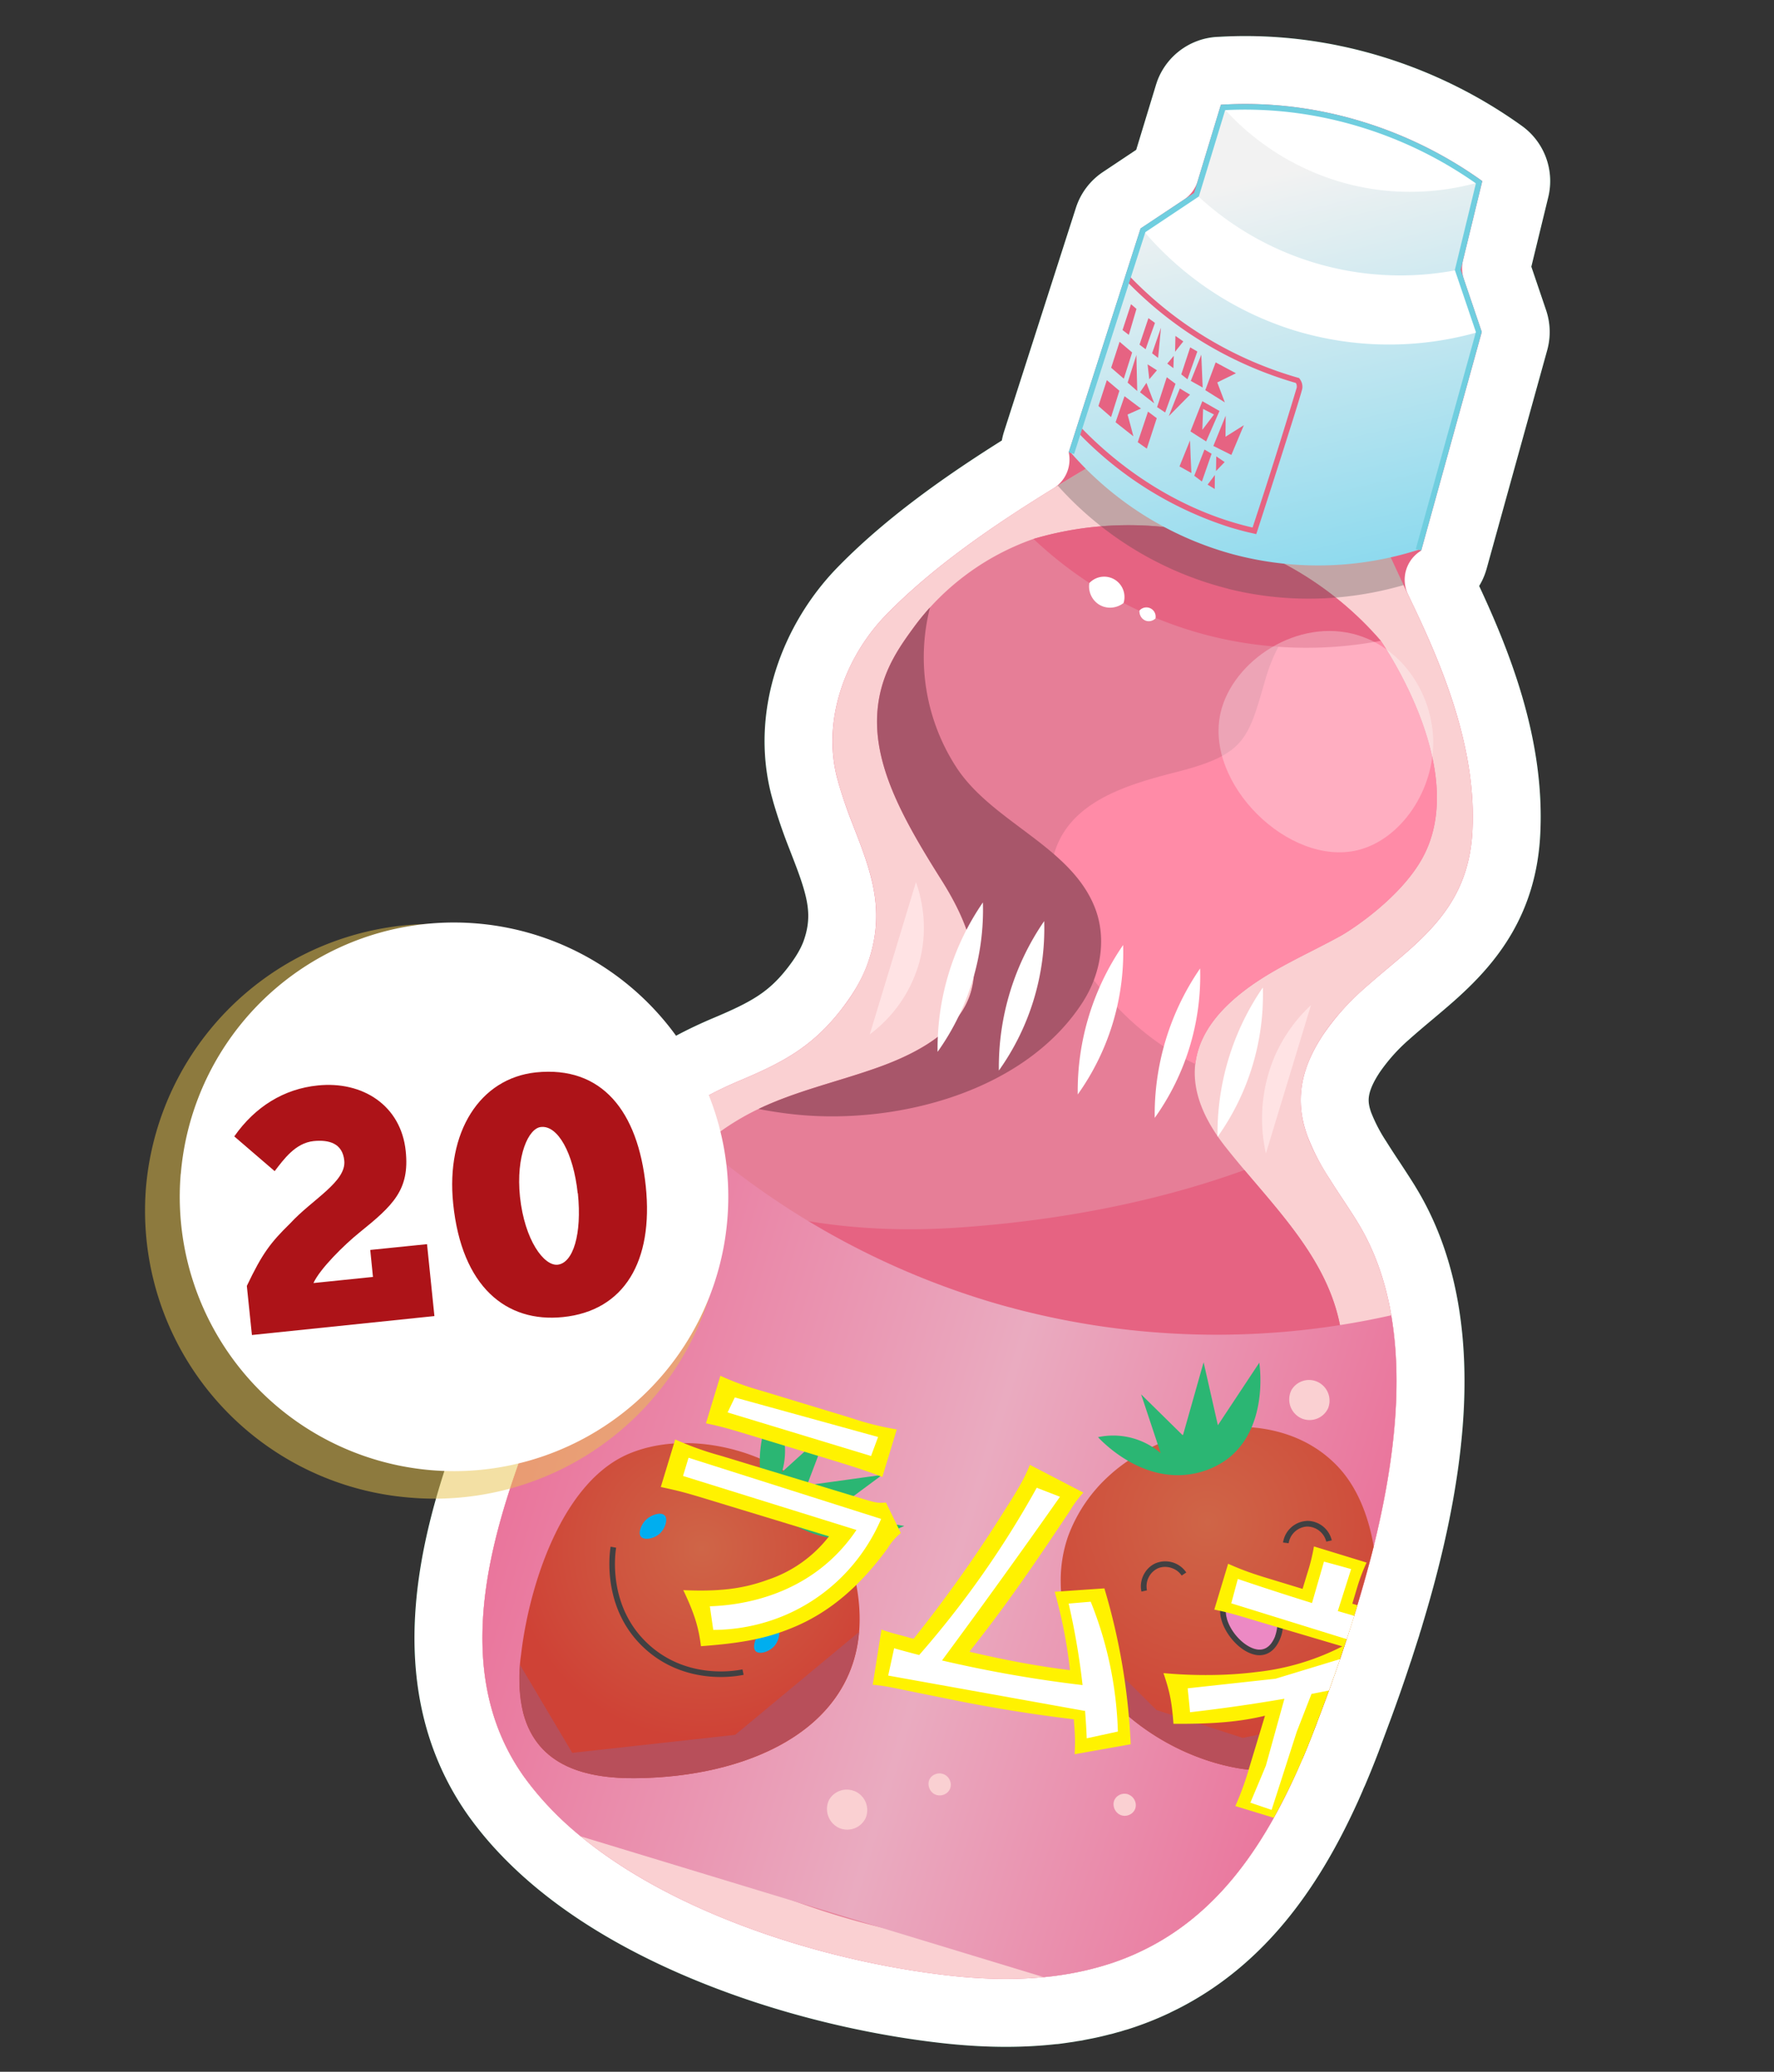 <svg viewBox="0 0 209 244" fill="none" xmlns="http://www.w3.org/2000/svg"><rect x="0" y="0" width="209" height="244" fill="#333333" stroke="none"/><path d="m69.97 137.96.01.03.02.08-.02-.08v-.03Zm0 0v-.06l-.01-.06-.01-.03v-.01.04l.01.06.01.06Zm73.87-129.63c4.28-.25 8.61.06 12.89.92l.85.18a52.7 52.7 0 0 1 19.18 8.5l.18.13a4 4 0 0 1 1.58 4.21l-2.27 9.32 2.11 6.22a4 4 0 0 1 .07 2.35l-7.14 25.75a4 4 0 0 1-1.8 2.38l.78 1.63c3.9 8.23 7.7 17.95 7.2 28.07-.38 8.02-4.25 12.76-8.34 16.48-.99.9-2.01 1.75-2.97 2.56-.98.82-1.9 1.6-2.79 2.4a24.08 24.08 0 0 0-4.22 4.76l-.23.35c-2.04 3.3-1.94 5.6-1.14 7.85a22.4 22.4 0 0 0 2.17 4.2c.49.78 1.01 1.57 1.57 2.42.56.84 1.15 1.75 1.73 2.68l.07.12c4.34 7.04 5.53 15.43 5.15 23.72-.39 8.32-2.36 16.89-4.69 24.58l-.03.1c-.1.37-.23.75-.33 1.1a164.95 164.95 0 0 1-.96 3l-.05.12a211.15 211.15 0 0 1-2.09 6.03l-.06.17-1.58 4.25a108.01 108.01 0 0 1-1.51 3.74l-.01.01-.02.06-.02.03-.29.68-.48 1.09-.17.37c-4.38 9.57-10.23 17.6-19.23 22.17l-.88.43a1.4 1.4 0 0 0-.08.04l.02-.01a35 35 0 0 1-4.32 1.68l-.03.01-.07.02-.7.22-.1.02-.7.2-.07.02h-.03c-.75.2-1.5.38-2.28.53l-.77.15-.05.01-.13.03-.67.1-.08.02-.12.02-.69.1-.2.03-.73.1h-.12.02c-3.63.42-7.56.42-11.8 0-7.9-.8-17.23-2.8-26.08-6.12-8.82-3.3-17.45-7.98-23.73-14.27l-.29-.29-.23-.24a37.78 37.78 0 0 1-3.1-3.62l-.4-.54c-9.75-13.6-4.96-30.47-.67-42.12l.05-.16a116.8 116.8 0 0 0 2.95-9.55l.01-.06c1.47-5.36 2.96-11.18 5.34-16.72a49.49 49.49 0 0 1 2.84-5.64l.2-.35c.44-.72.9-1.43 1.4-2.12l.07-.1a60.75 60.75 0 0 1 .98-1.3l.05-.07.02-.02.33-.4c3.47-4.18 7.8-7.08 13.54-9.5 4.75-2 7.48-3.5 10.27-7.08 1.14-1.46 2-2.87 2.52-4.3 1.17-3.28.9-5.93.04-8.8-.46-1.55-1.06-3.06-1.76-4.87a58.51 58.51 0 0 1-1.75-5.08l-.22-.8c-2.19-8.46 1.19-17.27 6.77-23 5.9-6.06 13.45-11.18 20.48-15.51a4 4 0 0 1 .1-2.07l8.47-26.37a4 4 0 0 1 1.6-2.1l5.1-3.4 2.74-9 .1-.3a4 4 0 0 1 3.47-2.54l.23-.01h.03Zm13.42 194.7h-.02.07-.05Zm1.65-3.78-.09.03h-.05.05l.09-.03.06-.01-.06.01Zm-96.34-41.77-.1.07-.09.06-.03.02.03-.02.08-.06.1-.07.07-.04-.06.04Z" fill="#006A39" stroke="#006A39" stroke-width="8" stroke-linejoin="round"/><path d="M69.97 137.96v.03l.02.08-.01-.08v-.03Zm0 0v-.06l-.02-.06v-.04.04l.01.06.01.06Zm73.87-129.63c4.28-.25 8.61.06 12.88.92l.86.18a52.7 52.7 0 0 1 19.18 8.5l.18.13a4 4 0 0 1 1.58 4.21l-2.27 9.32 2.11 6.22a4 4 0 0 1 .07 2.35l-7.14 25.75a4 4 0 0 1-1.8 2.37l.78 1.64c3.9 8.23 7.7 17.95 7.2 28.07-.38 8.02-4.25 12.76-8.34 16.48-.99.9-2.01 1.75-2.97 2.56-.98.82-1.9 1.6-2.8 2.4a24.73 24.73 0 0 0-4.22 4.76l-.22.35c-2.05 3.3-1.94 5.6-1.14 7.85a22.4 22.4 0 0 0 2.17 4.2c.49.78 1 1.57 1.57 2.42.55.84 1.15 1.75 1.73 2.68l.07.12c4.34 7.04 5.53 15.43 5.15 23.72-.39 8.32-2.36 16.89-4.69 24.58l-.03.1c-.1.37-.23.75-.34 1.1l-.05.19-.9 2.8-.05.13a186.9 186.9 0 0 1-2.09 6.03l-.06.17-1.58 4.25a108.01 108.01 0 0 1-1.51 3.74l-.01.01-.02.06-.02.03-.3.68h.01l-.48 1.09-.17.37c-4.38 9.57-10.23 17.6-19.24 22.17l-.88.43-.05.02a.76.76 0 0 0-.02.02l.02-.01a35 35 0 0 1-4.35 1.7l-.07.01-.7.22h-.01l-.08.02-.72.2-.06.02h-.04c-.74.2-1.5.38-2.27.53l-.77.15-.05.01-.13.03-.67.1-.08.02-.12.02-.69.1-.2.03-.73.1h-.07a.5.5 0 0 0-.04 0h-.01.02c-3.63.42-7.56.42-11.8 0-7.91-.8-17.23-2.8-26.08-6.12-8.82-3.3-17.45-7.98-23.73-14.27l-.29-.29-.23-.24a37.78 37.78 0 0 1-3.1-3.62l-.4-.54c-9.75-13.6-4.96-30.47-.67-42.12l.05-.16a117.3 117.3 0 0 0 2.95-9.55l.01-.06c1.47-5.36 2.96-11.18 5.34-16.72a49.47 49.47 0 0 1 2.84-5.64l.2-.35c.44-.72.9-1.43 1.39-2.12l.08-.1a60.37 60.37 0 0 1 .98-1.3l.05-.07.02-.02.33-.4c3.47-4.18 7.8-7.08 13.54-9.5 4.75-2 7.48-3.5 10.27-7.08 1.14-1.46 2-2.87 2.52-4.3 1.17-3.28.9-5.93.04-8.8-.46-1.55-1.06-3.06-1.76-4.87a58.51 58.51 0 0 1-1.75-5.08l-.22-.8c-2.19-8.46 1.19-17.27 6.77-23 5.9-6.06 13.45-11.18 20.48-15.51a4 4 0 0 1 .1-2.07l8.47-26.37a4 4 0 0 1 1.6-2.1l5.1-3.4 2.74-9 .1-.3a4 4 0 0 1 3.47-2.54l.23-.01h.03Zm13.42 194.7h-.02.06-.04Zm1.65-3.78-.1.03h-.04.04l.1-.03.06-.01-.06.01Zm-96.35-41.77-.1.07-.08.06a.73.73 0 0 1-.04.02l.04-.02.08-.06.1-.07.07-.04-.07.04Z" fill="#E66382" stroke="#fff" stroke-width="8" stroke-linejoin="round"/><path d="M159.85 143.8c-4.4-7.06-9.72-12.65-4.33-21.37 5.8-9.37 17.33-11.55 17.96-24.64.47-9.69-3.45-19.2-7.59-27.76-3.5-7.2-7.93-19.5-16.89-21.26-7.56-1.47-15.3 2.97-21.53 6.7-7.94 4.75-16.62 10.32-23.08 16.95-4.83 4.95-7.53 12.37-5.76 19.21 1.98 7.66 6.66 13.28 3.57 21.9a19.72 19.72 0 0 1-3.13 5.41c-3.4 4.38-6.89 6.21-11.86 8.3-8.99 3.79-13.47 8.49-17.3 17.4-3.62 8.42-5.07 17.56-8.23 26.13-4.35 11.8-8.32 26.8.12 38.57 10.16 14.15 34.05 21.74 50.97 23.43 24.15 2.4 34.82-10.01 42.16-29.31 6.25-16.44 15.2-43.17 4.92-59.66Z" fill="#FAD0D2"/><path d="m149.14 135.85 5.31-17.47a18.16 18.16 0 0 0-4.28 6.04 18.75 18.75 0 0 0-1.03 11.43Zm-46.67-14.03a15.93 15.93 0 0 0 5.84-8.5c1.2-4.45.07-8.11-.4-9.42l-5.44 17.92Z" fill="#FFE3E4"/><path d="M157.9 156.24c-1.58-8.45-8.29-14.53-13.51-21.15-5.15-6.53-5.06-12.63 1.8-18.1 3.53-2.83 7.78-4.58 11.74-6.77 1.28-.7 7.1-4.5 9.66-9.2 5.4-9.85-3.76-23.83-4.92-25.56a39.5 39.5 0 0 0-18.45-11.97 39.54 39.54 0 0 0-22.46-.02 29.8 29.8 0 0 0-13.99 10.25c-1.73 2.36-3.67 5.05-4.27 8.9-1.04 6.75 2.6 13.4 7.4 21 6.88 10.88 4.65 17.77-7.48 22.1-4.58 1.63-9.37 2.7-13.77 4.75-12.7 5.93-17.47 18.67-22.02 30.92-4.28 11.53-8.56 24.06-5.1 35.85 2.78 9.47 10.36 17.02 19.15 21.5 11.24 5.72 26.04 10.59 38.74 10.25 7.76-.2 15.78-2.86 20.88-8.7 8.64-9.9 13.33-27.2 15.92-39.82 1.65-8.01 2.17-16.17.67-24.24Z" fill="#E67E97"/><path d="M149.09 79.98c-2.04 7-2.27 8.86-10.5 10.95-5.36 1.37-11.43 3.13-13.82 8.1-2.42 5.05.16 11.08 3.48 15.59 3.29 4.46 7.57 8.45 12.58 10.69.33-2.9 2.06-5.69 5.36-8.32 3.53-2.82 7.79-4.57 11.75-6.76 1.28-.7 7.09-4.5 9.66-9.2 5.4-9.85-3.76-23.83-4.93-25.56a39.31 39.31 0 0 0-5.5-5.23c-3.5 1.14-6.51 4.36-8.08 9.74Z" fill="#FF8BA7"/><path d="M142.46 74.87a46.9 46.9 0 0 0 20.21.6 39.5 39.5 0 0 0-18.44-11.98 39.54 39.54 0 0 0-22.47-.02 47.13 47.13 0 0 0 20.7 11.4Zm15.44 81.37c-1.36-7.29-6.54-12.82-11.29-18.44-10.75 3.91-22.43 5.99-33.46 6.76-6.29.45-12.65.22-18.85-.9-2.6-.47-12.32-2-15.65-4.45l-.35.43c8.89 20.46 24.53 38.59 45.2 46.87 9.25 3.7 20.75 5.62 31.33 4.23.96-3.59 1.75-7.07 2.4-10.26 1.64-8.02 2.17-16.17.67-24.24Z" fill="#E66382"/><path d="M127.66 117.86c2-3.17 2.71-7.26 1.4-10.78-2.74-7.35-12.06-10.15-16.35-16.65a23.8 23.8 0 0 1-3.14-18.9c-.61.68-1.21 1.4-1.8 2.2-1.73 2.35-3.66 5.04-4.26 8.9-1.05 6.75 2.6 13.4 7.4 21 6.88 10.87 4.64 17.76-7.48 22.09-4.58 1.64-9.37 2.7-13.78 4.75l-.28.14c1.55.3 3.11.53 4.65.68 11.85 1.13 26.9-2.77 33.64-13.42Z" fill="#A8566A"/><path d="M61.68 170.77c-4.35 11.8-8.33 26.8.12 38.57a37.11 37.11 0 0 0 6.63 6.94l54.55 16.58c17.14-1.67 25.73-13.07 31.95-29.4 4.98-13.1 11.67-32.76 8.97-48.55a93.73 93.73 0 0 1-46.67-1.42 93.81 93.81 0 0 1-37.95-21.8c-4.1 3.14-6.88 7.15-9.38 12.95-3.62 8.41-5.06 17.56-8.23 26.13Z" fill="url(#a)"/><path d="M96.06 176.12c-5.22-5.37-15.06-7.88-22.07-4.86-7.9 3.42-11.69 15.7-12.6 23.6a18.8 18.8 0 0 0 .26 6.9c1.68 6.33 7.5 7.73 13.31 7.66 16.3-.18 31.42-8.57 24.67-27.31a16.62 16.62 0 0 0-3.57-5.99Z" fill="url(#b)"/><path d="m86.6 204.32-19.18 2.12-6.15-10.35c-.15 1.91-.11 3.84.38 5.68 1.67 6.32 7.49 7.72 13.3 7.66 13.01-.15 25.25-5.53 26.25-17.22l-14.6 12.12Z" fill="#B84F5A"/><path d="M76.36 193.62c-4.93-4.55-3.82-11.07-3.77-11.34l-.65-.12c-.05.3-1.23 7.15 3.97 11.95a12.5 12.5 0 0 0 4.9 2.8c3.37 1.03 6.33.44 6.8.34l-.14-.64c-.66.14-6.5 1.28-11.11-2.99Z" fill="#414042"/><path d="M78.3 178.48c-.42-.45-1.55-.1-2.19.5-.57.55-.97 1.56-.6 2 .4.48 1.65.24 2.32-.46.57-.58.88-1.62.48-2.04Zm13.28 13.22c-.47-.4-1.57.05-2.14.72-.52.6-.82 1.65-.41 2.05.44.44 1.66.07 2.27-.69.5-.63.72-1.7.27-2.08Z" fill="#00AEEF"/><path d="m103.95 173.7-8.88 1.23 2.45-6.45-5.4 4.9a8.62 8.62 0 0 0-1.25-7.52c-.19.41-3.2 7.2.4 11.75a9.15 9.15 0 0 0 3.72 2.68c5.09 2.24 10.26.02 11.55-.57l-8.7-1.5 6.1-4.52Z" fill="#2BB673"/><path d="M69.9 144.64c-2.25 5.22-3.66 10.73-5.16 16.2 8.37-3.95 13.26-11.62 9.17-23.58a39.98 39.98 0 0 0-4.02 7.38Z" fill="url(#c)"/><path d="M157.74 172.86c-6.96-7.56-20.08-5.44-27.05.92a18.03 18.03 0 0 0-4.86 7.17 15.78 15.78 0 0 0-.86 5.54c.15 11.13 10.46 19.93 20.89 21.76 2.57.45 5.34.22 7.58-1.1a187.6 187.6 0 0 0 8.4-25.02c-.62-3.65-1.96-6.94-4.1-9.27Z" fill="url(#d)"/><path d="m136.25 201.4-10.7-10.63c2.3 9.06 11.26 15.9 20.31 17.48 2.57.46 5.35.22 7.58-1.1a102 102 0 0 0 1.49-3.69l.21-.56-8.72 1.78-10.16-3.28Z" fill="#B84F5A"/><path d="M153.93 179.13a2.98 2.98 0 0 0-2.77 2.54l.66.08a2.33 2.33 0 0 1 2.13-1.96 2.33 2.33 0 0 1 2.3 1.77l.65-.14a2.97 2.97 0 0 0-2.97-2.3Zm-17.76 4.97c-1.26.54-2 2-1.69 3.35l.65-.15a2.33 2.33 0 0 1 1.3-2.6c.97-.4 2.21-.02 2.78.86l.55-.36a2.98 2.98 0 0 0-3.58-1.1Z" fill="#414042"/><path d="M147.07 186.61c-2.1-.02-3.34 1.86-2.9 3.88l.04.2c.76 2.84 4.8 5.98 6.32 2.13.99-2.5-.51-6.18-3.46-6.2Z" fill="#EC89C4"/><path d="M150.25 188.08a3.82 3.82 0 0 0-3.18-1.8 3.17 3.17 0 0 0-2.55 1.16 3.69 3.69 0 0 0-.62 3.33c.44 1.65 2.01 3.54 3.67 4.04.22.07.45.12.67.13.66.04 1.88-.17 2.6-2 .6-1.5.36-3.45-.6-4.86Zm-.02 4.62c-.44 1.1-1.1 1.63-1.95 1.58-1.44-.09-3.26-1.87-3.75-3.68 0-.06-.02-.11-.04-.17-.2-.97 0-1.9.54-2.57.49-.6 1.21-.92 2.04-.92 1.04.01 1.98.54 2.63 1.5a4.8 4.8 0 0 1 .52 4.26Z" fill="#414042"/><path d="m143.48 167.85-1.68-7.41-2.44 8.62-4.92-4.84 2.3 6.92a8.58 8.58 0 0 0-7.38-1.88c.56.6 5.06 5.28 10.92 4.36a9.83 9.83 0 0 0 4.38-1.83c4.77-3.7 3.77-10.82 3.7-11.3l-4.88 7.37Z" fill="#2BB673"/><path d="m101.6 176.51-16.75-5.08a36.82 36.82 0 0 1-5.3-1.9l-1.7 5.6c2.16.47 2.73.61 5.37 1.41l14.45 4.4a15.2 15.2 0 0 1-7.17 5.1c-2.95 1.08-5.67 1.42-10 1.24 1.3 2.72 1.81 4.37 2.08 6.6 5.1-.38 7.9-.95 11.1-2.31 4.1-1.75 7.63-4.75 10.88-9.2a6.97 6.97 0 0 1 1.57-1.82l-1.75-3.59c-.94.08-1.18.04-2.78-.45Zm-2.74-4.29c2.3.7 3.85 1.24 5.09 1.73l1.7-5.6a33.47 33.47 0 0 1-5.32-1.33l-10.64-3.23a31.73 31.73 0 0 1-4.82-1.76l-1.7 5.6c1.5.32 2.25.5 4.88 1.3l10.82 3.29Zm25.4 15.26a57.96 57.96 0 0 1 1.8 9.22c-3.35-.4-7.43-1.12-11.85-2.17 3.85-4.88 6.58-8.69 11.8-16.54a13.7 13.7 0 0 1 1.62-2.2l-6.3-3.27c-.6 1.5-1.25 2.68-3.11 5.58a160.77 160.77 0 0 1-10.58 14.9c-.34-.07-.4-.09-.84-.22l-1.05-.28a20.12 20.12 0 0 1-1.9-.58l-1.03 6.5c.85.08 1.1.12 1.93.26l7.86 1.59a179.3 179.3 0 0 0 13.9 2.22c.16 2.12.17 2.45.1 4.11l6.6-1.17a75.3 75.3 0 0 0-3.1-18.36l-5.85.4v.01Zm35.66 1.58-.6-.19.56-1.87c.37-1.23.7-2.04 1.12-2.97l-6.2-1.9a22.5 22.5 0 0 1-.78 3.16l-.56 1.84-3.97-1.21c-2-.6-3.31-1.08-4.8-1.75l-1.63 5.4c1.5.32 1.95.42 4.85 1.3l10.23 3.03a28.91 28.91 0 0 1-10.1 3.02c-3.4.43-7.21.47-10.97.13.75 2.2.98 3.36 1.18 5.97 4.76.03 7.83-.24 10.78-.95l-1.82 6.01a35.52 35.52 0 0 1-1.67 4.63l4.53 1.38a80.9 80.9 0 0 0 4.87-10.64 225 225 0 0 0 4.99-14.4Z" fill="#FFF200"/><path opacity=".3" d="M144.7 69.35c8.38 2.08 15.69 1 20.66-.44-3.41-7.3-7.85-18.48-16.35-20.14-7.57-1.48-15.3 2.97-21.54 6.7-.94.57-1.9 1.14-2.85 1.73a40.08 40.08 0 0 0 20.08 12.14Z" fill="#414042"/><path d="m126.21 53.37 8.44-26.26 6.3-4.18 3.13-10.28a46.3 46.3 0 0 1 12.56 1 48.17 48.17 0 0 1 17.61 7.81l-2.51 10.32 2.48 7.31-7.1 25.66a38.85 38.85 0 0 1-21.97.5 38.9 38.9 0 0 1-18.94-11.88Z" fill="url(#e)"/><path d="M144.08 12.65a29.8 29.8 0 0 0 14.51 8.96c7.14 1.9 13.07.59 15.66-.15a47.7 47.7 0 0 0-30.17-8.8v-.01Z" fill="#fff"/><path d="M144.99 62.13a42.72 42.72 0 0 1-18.2-11.41l.48-.46c5.72 5.97 12.91 10.18 20.3 11.87a619.58 619.58 0 0 0 5.2-16.47 1 1 0 0 0-.02-.38.88.88 0 0 0-.09-.18 45.23 45.23 0 0 1-20.04-12.1l.47-.46a44.55 44.55 0 0 0 19.87 11.96l.1.03.06.09a1.52 1.52 0 0 1 .31 1.12c-.07.58-4.1 13.07-5.33 16.88l-.1.29-.28-.07c-.92-.2-1.82-.44-2.73-.71Z" fill="#E66382"/><path d="M171.74 31.78a35.1 35.1 0 0 1-30.78-8.85l-6.31 4.18a38.23 38.23 0 0 0 17.76 11.78 38.25 38.25 0 0 0 21.8.2l-2.47-7.31Z" fill="#fff"/><path d="m126.53 53.47-.63-.2 8.47-26.37 6.31-4.18 3.15-10.38.23-.02c4.2-.24 8.46.1 12.66 1.02a48.7 48.7 0 0 1 17.73 7.86l.18.13-2.54 10.44 2.48 7.32-7.13 25.75-.64-.18 7.08-25.55-2.48-7.31 2.48-10.2a48 48 0 0 0-17.3-7.61 46.04 46.04 0 0 0-12.24-1.02l-3.1 10.17-6.3 4.2-8.4 26.14Z" fill="#70CEDF"/><path d="M132.32 111.3a30.3 30.3 0 0 0-5.35 17.6 28.82 28.82 0 0 0 5.35-17.6Zm-9.3-2.82a30.33 30.33 0 0 0-5.34 17.6 28.82 28.82 0 0 0 5.34-17.6Zm18.37 5.58a30.33 30.33 0 0 0-5.35 17.6 28.8 28.8 0 0 0 5.35-17.6Zm7.39 2.24a30.33 30.33 0 0 0-5.34 17.6 28.83 28.83 0 0 0 5.34-17.6Zm-32.98-10.02a30.33 30.33 0 0 0-5.34 17.6 28.83 28.83 0 0 0 5.34-17.6Z" fill="#fff"/><path d="M82.1 147.6a2.41 2.41 0 0 0-2.95 1.05 2.45 2.45 0 0 0 1.29 3.36 2.41 2.41 0 0 0 3.02-1.22 2.43 2.43 0 0 0-1.36-3.19Zm18.52 63.33a2.4 2.4 0 0 0-2.94 1.04 2.46 2.46 0 0 0 1.28 3.36 2.41 2.41 0 0 0 3.03-1.22 2.43 2.43 0 0 0-1.37-3.19Zm54.47-48.24a2.4 2.4 0 0 0-2.95 1.04 2.45 2.45 0 0 0 1.29 3.36 2.41 2.41 0 0 0 3.03-1.22 2.44 2.44 0 0 0-1.37-3.18Zm-22.14 48.65a1.33 1.33 0 0 0-1.62.58c-.36.67 0 1.57.71 1.85.62.24 1.38-.04 1.67-.67.3-.69-.09-1.5-.76-1.75Zm-21.79-2.39c-.6-.23-1.32.01-1.63.57-.36.67 0 1.58.71 1.85.62.24 1.39-.04 1.67-.67.3-.68-.08-1.5-.75-1.75Zm-34.66-51.45a1.3 1.3 0 0 0-1.62.57c-.36.67 0 1.57.71 1.85.62.24 1.39-.04 1.67-.67.3-.69-.08-1.5-.76-1.75Z" fill="#FAD0D2"/><path d="M128.34 68.67a2.4 2.4 0 0 1 3-.4 2.4 2.4 0 0 1 1.03 2.75c-.87.67-2.05.73-2.94.15a2.52 2.52 0 0 1-1.09-2.5Zm5.9 3.24a1.09 1.09 0 0 1 1.89.93c-.31.29-.74.4-1.12.27-.48-.16-.8-.65-.77-1.2Z" fill="#fff"/><path opacity=".3" d="M159.95 74.8c-7.08-2.13-14.72 3.05-16.14 9.1-1.96 8.37 8.05 18.18 16.13 16.23 5.12-1.24 9.14-7.13 8.9-13.21-.21-5.23-3.55-10.5-8.88-12.11Z" fill="#fff"/><path d="m86.57 164.58-.85 1.77 16.9 5.13.83-2.24-16.89-4.66Zm-5.45 7.1-.65 2.15 20.43 6.36a19.56 19.56 0 0 1-3.06 3.56c-5.18 4.72-11.53 5.34-14.21 5.43l.4 2.78c1.9 0 6.9-.25 11.93-3.61 4.95-3.3 7.1-7.71 7.85-9.46l-22.68-7.2Zm50.58 32.25a44.29 44.29 0 0 0-3.2-15.29l-2.6.22a85.18 85.18 0 0 1 1.64 9.6 149.93 149.93 0 0 1-16.56-2.9 975.34 975.34 0 0 0 13.9-19.28l-2.74-1.06a113.16 113.16 0 0 1-13.85 19.7c-1-.26-1.99-.52-2.95-.8l-.7 3.22 23.15 4.16.04-.06c.09 1.13.16 2.23.2 3.29l3.68-.8Zm8.22-5.1c.1.94.2 1.89.28 2.83 3.29-.38 6.72-.85 10.28-1.45l.84-.14-2.18 7.87c-.6 1.46-1.22 2.91-1.83 4.37l2.5.85c1-3.07 1.98-6.15 2.97-9.22l1.73-4.44 2.05-.4c.44-1.2.88-2.44 1.31-3.7l-7.6 2.31-10.35 1.13Zm19.27-14.03c-1.07-.3-2.14-.6-3.21-.88l-1.41 4.88-.24-.08c-2.89-.9-5.72-1.82-8.5-2.76l-.77 2.87 13.6 4.22c.3-.9.6-1.81.88-2.74-.64-.2-1.28-.38-1.93-.57l1.57-4.94Z" fill="#fff"/><path d="m133.25 35.82-1 3.05.74.57.9-3.06-.65-.56Zm6.97 5.09-1.05 3.18.73.58 1.16-3.27-.84-.49Zm1.68 12.04-1.2 3.08.9.68 1.14-3.27-.83-.49Zm-10-12.69-.99 3.05 1.49 1.29.98-3.09-1.48-1.26Zm-1.5 4.51-.99 3.05 1.49 1.3.98-3.1-1.48-1.25Zm4.9-7.3-1.05 3.12.72.54c.36-1.04.72-2.07 1.1-3.1l-.77-.56Zm1.48 1.12-1.05 3.02.71.54.34-3.57Zm1.52 3.3-.78.93.72.54.05-1.47Zm.18-2.33-.04 1.87.97-1.22-.93-.65Zm4.65 16.38-.86 1.14.84.51.02-1.65Zm.16-2.2-.03 1.74 1.02-1.06-1-.68Zm-.07-11.06-1.22 3.27 2.3 1.44-.89-2.35 2.2-1.08-2.39-1.28Zm-10.74 3.99-1.05 3.06 2.1 1.66c-.22-.86-.46-1.72-.69-2.57l1.58-.7-1.94-1.46Zm9.04-4.87-1.23 3.06 1.4.78-.16-3.84Zm-1.32 10.07-1.24 3.06 1.4.78c-.06-1.29-.12-2.56-.16-3.84Zm-6.32-10.06-1.03 3.25 1.13.99-.1-4.24Zm1.32 1.09.2 1.77.9-1.06-1.1-.7Zm-.14 2.2-.75 1.1 1.67 1.3-.91-2.4Zm2.4-.67-1.14 3.52c.32.2.64.42.95.63l1.22-3.38-1.03-.77Zm-2.21 4.05-1.21 3.6 1.07.76 1.17-3.59-1.03-.77Zm6.4-1.23-1.4 3.56 1.85 1.18 1.57-3.59-2.02-1.15Zm0 3.36.09-2.45 1.28.66-1.36 1.79Zm-2.65-4.86c-.44 1.09-.88 2.17-1.3 3.26l2.5-2.53-1.2-.73Zm5.4 3.21-1.45 3.56 2.12 1.06 1.47-3.5-2.16 1.36.02-2.48Z" fill="#E66382"/><path d="M17.2 139.83a33.9 33.9 0 0 0 31.08 36.55 33.94 33.94 0 0 0 36.73-30.9c1.55-18.61-12.37-34.97-31.09-36.54a33.94 33.94 0 0 0-36.72 30.89Z" fill="#E8C34B" style="mix-blend-mode:multiply" opacity=".5"/><path d="M21.29 138.26a32.31 32.31 0 0 0 64.4 5.38 32.3 32.3 0 0 0-29.51-34.88 32.29 32.29 0 0 0-34.88 29.5h-.01Z" fill="#fff"/><path d="M53.39 141.76c-.87-8.43 3.14-14.76 9.75-15.46 7.8-.8 12.02 4.6 12.94 13.4.92 8.85-2.54 14.69-9.77 15.42-6.65.68-11.92-3.55-12.92-13.36Zm14.67-1.23c-.5-4.74-2.35-8-4.3-7.8-1.48.1-3 3.37-2.5 8.22.55 5.13 2.83 8.16 4.43 8 1.82-.19 2.89-3.56 2.39-8.42h-.02Zm-40.46-6.69c2.45-3.5 5.85-5.6 9.83-6 5.3-.55 9.82 2.36 10.37 7.73.48 4.58-1.5 6.4-5.45 9.59-1.79 1.44-4.66 4.27-5.42 5.95l7.01-.72-.32-3.18 6.69-.68.87 8.47-21.5 2.23-.6-5.78c1.82-3.82 2.77-5.08 5.12-7.38 2.57-2.8 6.63-4.9 6.36-7.39-.21-2.03-1.79-2.47-3.61-2.29-2.16.23-3.52 2.15-4.59 3.54l-4.77-4.1Z" fill="#AD1318"/><defs><radialGradient id="b" cx="0" cy="0" r="1" gradientUnits="userSpaceOnUse" gradientTransform="rotate(16.898 -572.547 369.582) scale(22.468)"><stop stop-color="#CF6547"/><stop offset="1" stop-color="#CF4236"/></radialGradient><radialGradient id="c" cx="0" cy="0" r="1" gradientUnits="userSpaceOnUse" gradientTransform="rotate(16.898 -450.586 316.757) scale(11.327)"><stop stop-color="#CF6547"/><stop offset="1" stop-color="#CF4236"/></radialGradient><radialGradient id="d" cx="0" cy="0" r="1" gradientUnits="userSpaceOnUse" gradientTransform="rotate(16.898 -532.138 568.477) scale(28.105)"><stop stop-color="#CF6547"/><stop offset="1" stop-color="#CF4236"/></radialGradient><linearGradient id="a" x1="61.952" y1="169.129" x2="157.185" y2="198.059" gradientUnits="userSpaceOnUse"><stop stop-color="#EA759C"/><stop offset=".53" stop-color="#EAABC0"/><stop offset="1" stop-color="#EA759C"/></linearGradient><linearGradient id="e" x1="146.419" y1="21.426" x2="164.107" y2="95.628" gradientUnits="userSpaceOnUse"><stop stop-color="#F2F2F2"/><stop offset="1" stop-color="#50CBEB"/></linearGradient></defs></svg>